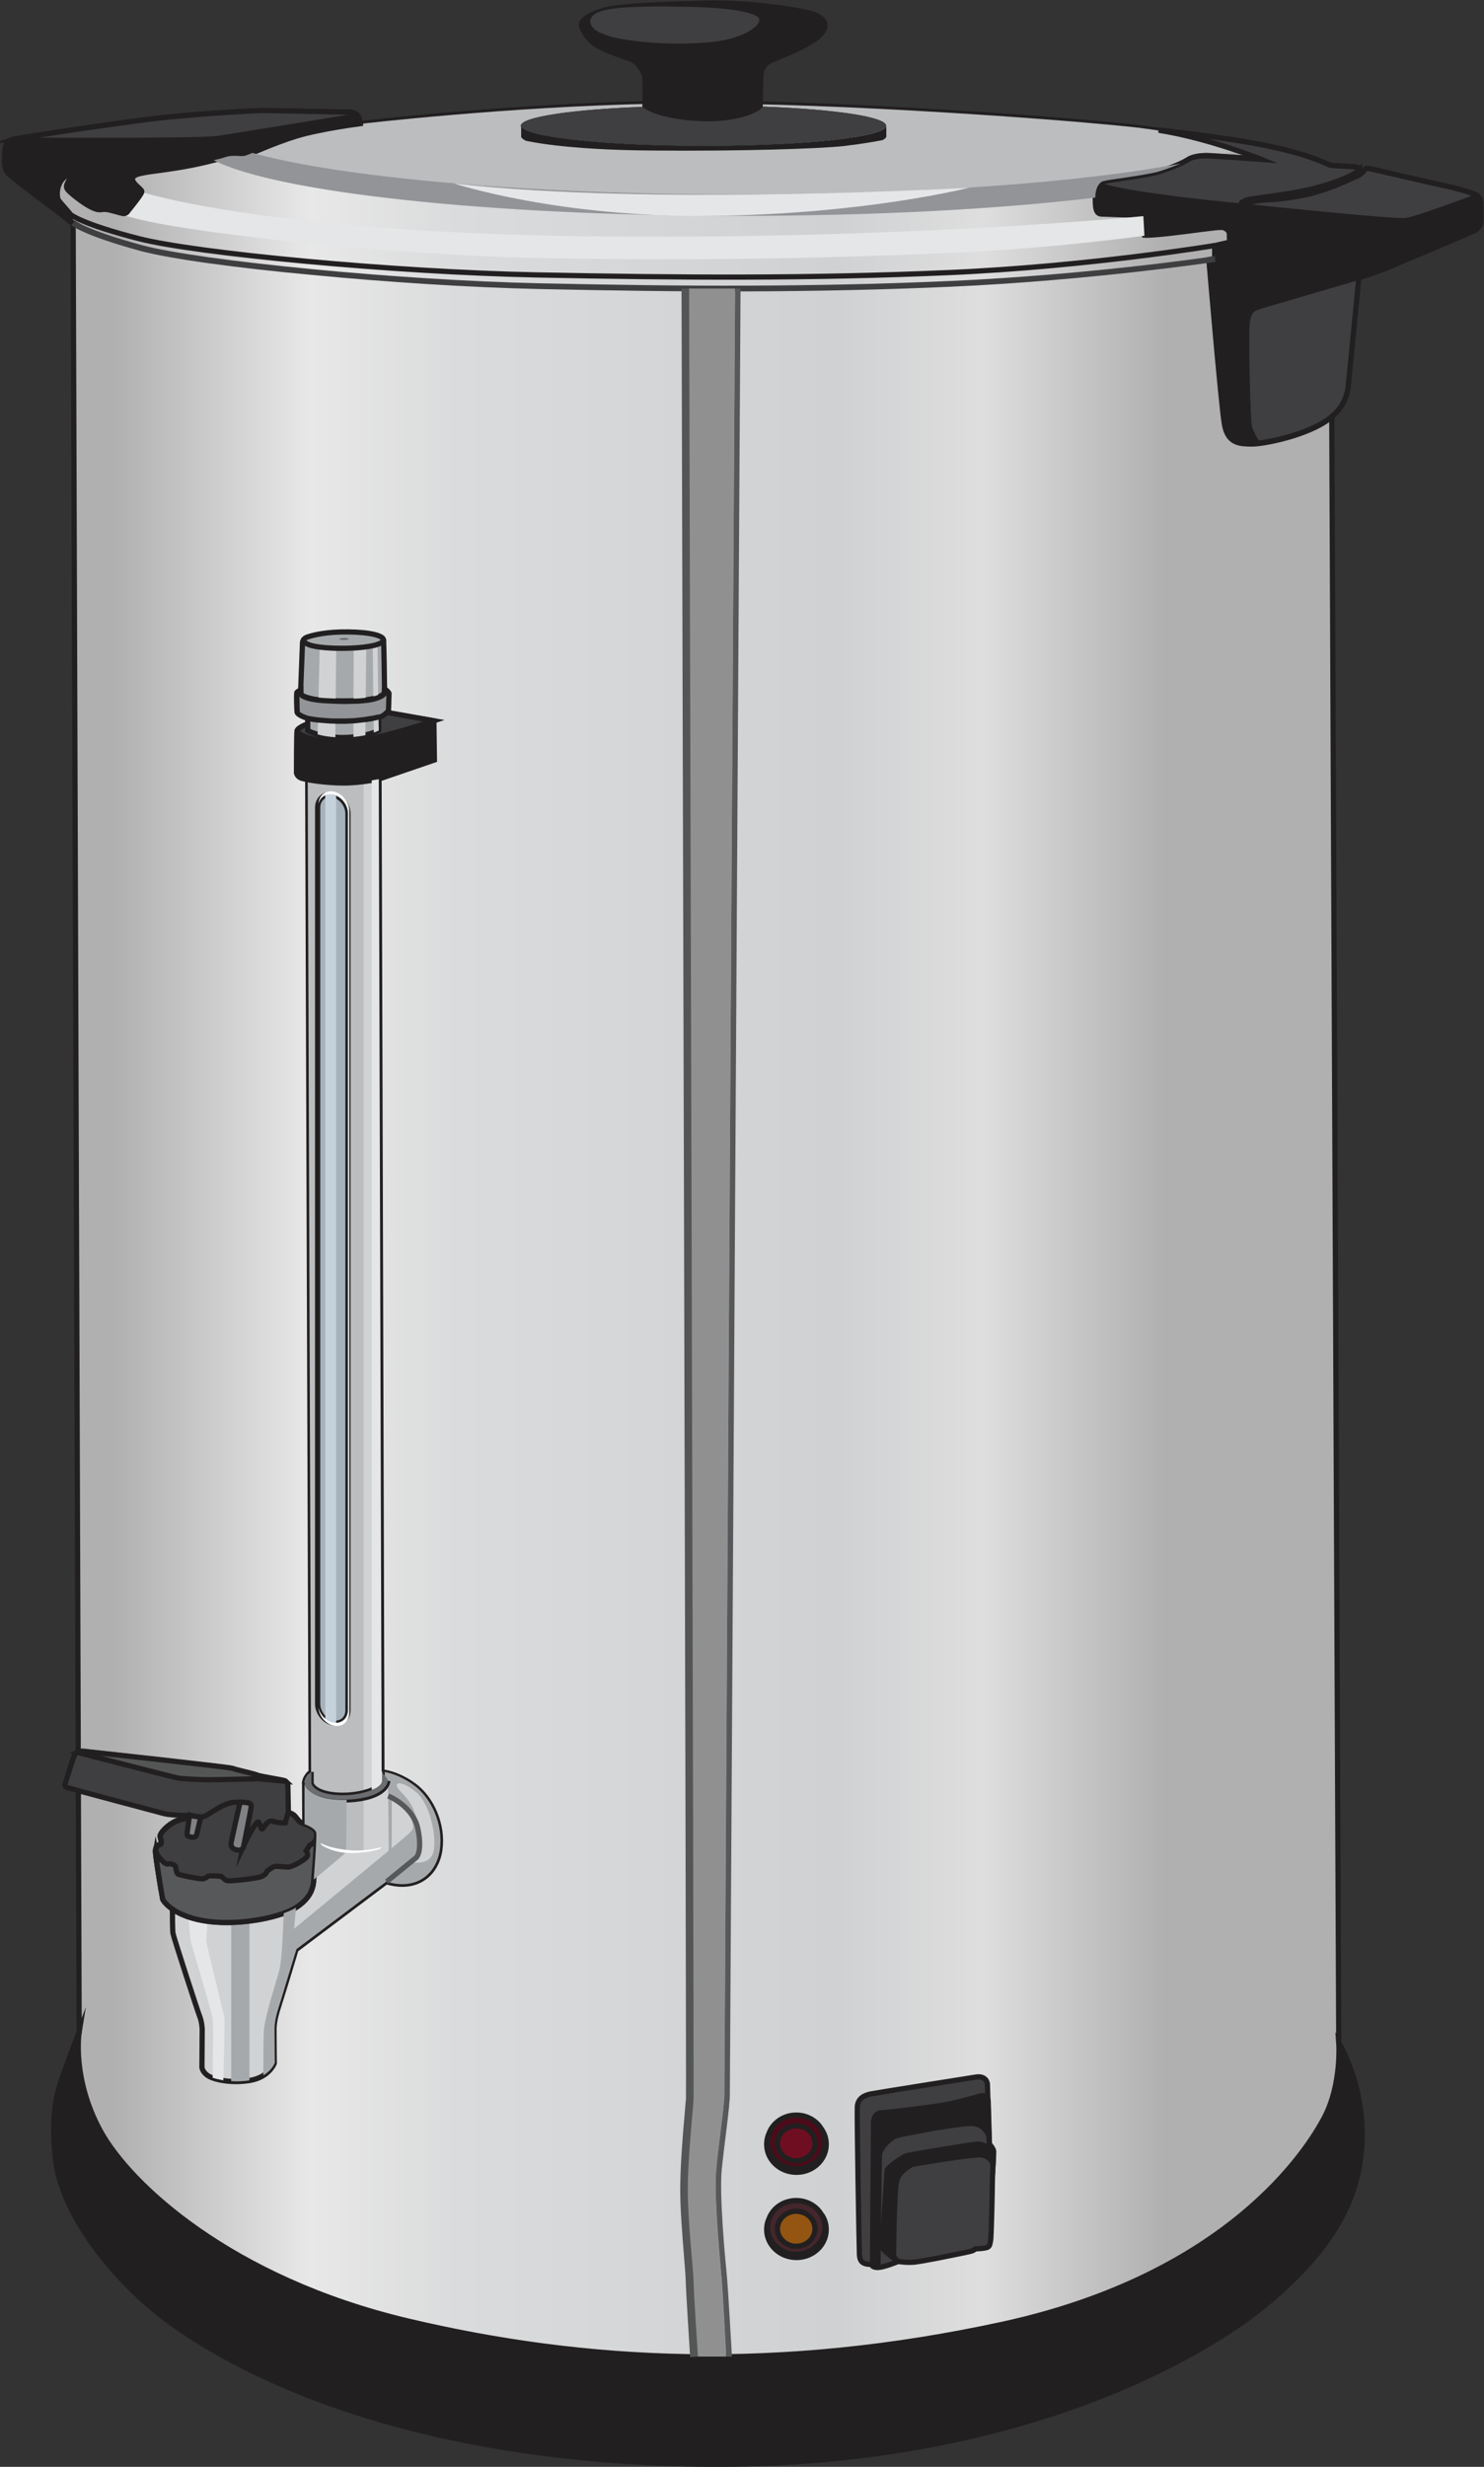 <?xml version="1.0" encoding="utf-8"?>
<!-- Generator: Adobe Illustrator 27.8.0, SVG Export Plug-In . SVG Version: 6.00 Build 0)  -->
<svg version="1.1" id="Layer_1" xmlns="http://www.w3.org/2000/svg" xmlns:xlink="http://www.w3.org/1999/xlink" x="0px" y="0px"
	 viewBox="0 0 568.1 943.9" style="enable-background:new 0 0 568.1 943.9;" xml:space="preserve">
<rect x="0" y="0" width="568.1" height="943.9" fill="#333333" stroke="none"/>
<style type="text/css">
	.st0{fill-rule:evenodd;clip-rule:evenodd;fill:url(#SVGID_1_);stroke:#221F20;stroke-width:2;stroke-miterlimit:10;}
	.st1{fill-rule:evenodd;clip-rule:evenodd;fill:#BBBDBF;}
	.st2{fill-rule:evenodd;clip-rule:evenodd;fill:#221F20;stroke:#221F20;stroke-width:2;stroke-miterlimit:10;}
	.st3{fill-rule:evenodd;clip-rule:evenodd;fill:#3F3F41;stroke:#221F20;stroke-width:2;stroke-miterlimit:10;}
	.st4{fill-rule:evenodd;clip-rule:evenodd;fill:#221F20;}
	.st5{fill-rule:evenodd;clip-rule:evenodd;fill:#3F3F41;}
	.st6{fill-rule:evenodd;clip-rule:evenodd;fill:#D0D2D4;stroke:#221F20;stroke-width:2;stroke-miterlimit:10;}
	.st7{fill-rule:evenodd;clip-rule:evenodd;fill:#A6A9AB;}
	.st8{fill-rule:evenodd;clip-rule:evenodd;fill:#E5E6E7;}
	.st9{fill:none;stroke:#221F20;stroke-width:2;stroke-miterlimit:10;}
	.st10{fill-rule:evenodd;clip-rule:evenodd;fill:#57585A;stroke:#221F20;stroke-width:2;stroke-miterlimit:10;}
	.st11{fill-rule:evenodd;clip-rule:evenodd;fill:#535655;stroke:#221F20;stroke-width:2;stroke-miterlimit:10;}
	.st12{fill:#3F3F41;}
	.st13{fill-rule:evenodd;clip-rule:evenodd;fill:#A5B1BB;stroke:#221F20;stroke-width:2;stroke-miterlimit:10;}
	.st14{fill-rule:evenodd;clip-rule:evenodd;fill:#C5D1DB;}
	.st15{fill-rule:evenodd;clip-rule:evenodd;fill:#A6A9AB;stroke:#221F20;stroke-width:2;stroke-miterlimit:10;}
	.st16{fill-rule:evenodd;clip-rule:evenodd;fill:#6C6D70;}
	.st17{fill-rule:evenodd;clip-rule:evenodd;fill:#D0D2D4;}
	.st18{fill-rule:evenodd;clip-rule:evenodd;fill:#929497;stroke:#221F20;stroke-width:2;stroke-miterlimit:10;}
	.st19{fill-rule:evenodd;clip-rule:evenodd;fill:#808184;stroke:#221F20;stroke-width:2;stroke-miterlimit:10;}
	.st20{fill-rule:evenodd;clip-rule:evenodd;fill:#4D0B19;stroke:#221F20;stroke-width:2;stroke-miterlimit:10;}
	.st21{fill-rule:evenodd;clip-rule:evenodd;fill:#700E21;stroke:#221F20;stroke-width:2;stroke-miterlimit:10;}
	.st22{fill-rule:evenodd;clip-rule:evenodd;fill:#44262C;stroke:#221F20;stroke-width:2;stroke-miterlimit:10;}
	.st23{fill-rule:evenodd;clip-rule:evenodd;fill:#935511;stroke:#221F20;stroke-width:2;stroke-miterlimit:10;}
	.st24{fill-rule:evenodd;clip-rule:evenodd;fill:#FEFEFE;stroke:#221F20;stroke-width:2;stroke-miterlimit:10;}
	.st25{fill:#535655;}
	.st26{fill-rule:evenodd;clip-rule:evenodd;fill:#909090;}
	.st27{fill-rule:evenodd;clip-rule:evenodd;fill:#57585A;}
	.st28{fill-rule:evenodd;clip-rule:evenodd;fill:#929497;}
	.st29{fill-rule:evenodd;clip-rule:evenodd;fill:#FEFEFE;}
	.st30{fill:none;stroke:#57585A;stroke-width:2;stroke-miterlimit:10;}
</style>
<linearGradient id="SVGID_1_" gradientUnits="userSpaceOnUse" x1="16.802" y1="462.451" x2="515.75" y2="462.451" gradientTransform="matrix(1 0 0 -1 0 943.069)">
	<stop  offset="5.380000e-02" style="stop-color:#B0B0B0"/>
	<stop  offset="0.204" style="stop-color:#E8E8E8"/>
	<stop  offset="0.317" style="stop-color:#DADBDC"/>
	<stop  offset="0.608" style="stop-color:#D0D1D3"/>
	<stop  offset="0.72" style="stop-color:#DEDEDE"/>
	<stop  offset="0.86" style="stop-color:#B0B0B0"/>
</linearGradient>
<path class="st0" d="M30.3,777.5L28,85.3c0,0-8.2-5.1-11.1-13.8c-2.9-8.7,28.1-18.3,28.1-18.3s86-6.5,92.9-5.9
	c0,0,56.1-6.6,112.3-7.7c56.2-1.2,148,5.3,181.2,8.7c33.2,3.4,52.9,13.2,52.9,13.2l12,8.7l-11.9,13.1l25.1-0.1l3,698.4
	c0,0,16.5,46-25.8,79.2c-42.3,33.1-186.9,61-240.8,61c-53.8,0-118.2-10.6-140.8-24.5s-54.3-33.6-59.6-42.8
	C40.3,845.4,20.9,822.8,30.3,777.5L30.3,777.5z"/>
<path class="st1" d="M78.1,50.9c25.1-1.8,55.9-3.9,59.9-3.5c0,0,56.1-6.6,112.3-7.7c56.2-1.2,148,5.3,181.2,8.7
	c18.9,1.9,33.4,5.9,42.4,9c-32.4,10.1-105.6,17.1-190.7,17.1C181.1,74.4,96.1,64.3,78.1,50.9L78.1,50.9z"/>
<path class="st2" d="M30.3,777.5c0,0-2.9,17.8,8.2,38c11.1,20.2,49.7,56.5,117.7,72.6c68,16.1,141.8,19.9,227.8,1.2
	c86-18.8,116.3-66.3,123-79.1c6.7-12.7,5.5-28.6,5.5-28.6s9.9,16.1,8.9,38.2c-1,22.1-11.5,40.6-35.6,61c-24,20.4-99,64.9-223,62
	S76.5,898.6,58.2,883.2c-18.3-15.4-34.8-37.7-37-57.2c-2.2-19.5,1.8-28.2,2.4-30.4C24.2,793.5,30.3,777.5,30.3,777.5L30.3,777.5z"/>
<path class="st2" d="M443.6,49.8c0,0,25.8,2.7,42.4,6.2c16.6,3.5,22.2,7,23.2,7.2c1,0.2,9.1,0.6,9.9,0.7c0.8,0.1,1.3,0.4,1.3,0.8
	c0,0.4,0,2.2,0,2.2s1.2-0.8,1.7-1.5c0.5-0.6,0.9-1,1.5-1c0.6,0,27.5,6.4,30.5,6.9c3,0.6,9.9,2.7,10.4,3c0.6,0.2,2.2,1.1,2.3,3.1
	c0.1,2,0.1,6.8,0.1,7.6s-1,2.5-2.3,3.2c-1.3,0.7-29.8,12.7-33.9,14.4c-4.1,1.7-10.6,3.7-10.6,3.7s-3.9,40.3-4.1,41.9
	c-0.3,1.6-0.7,8.5-9.7,13.8c-9,5.3-23.2,8-27.3,7.9s-9,0.1-10.3-7.7c-1.3-7.8-5.9-62.6-5.9-62.6l2.2-0.4V94l5.7-1.3l-0.1-3.7
	c0,0-0.8-2-3.2-2c-2.4,0-10.1,1.2-18.8,2.2c-8.7,1-10.4,0.8-10.4,0.8l-0.4-7.5c0,0-14-0.5-16.2-0.6c-2.2-0.1-2.3-2.7-2.3-6
	c0-3.2,1.1-5.9,3.1-6.5c2-0.6,16.1-2.2,21.3-3.7c5.2-1.6,9.5-3.5,11.3-4.7c1.8-1.2,5-1.5,6.9-1.5c1.8,0,21.3,1.4,21.3,1.4
	S462.6,52.8,443.6,49.8L443.6,49.8z"/>
<path class="st3" d="M520.2,106.1c0,0-3.9,40.3-4.1,41.9c-0.3,1.6-0.7,8.5-9.7,13.8c-7.8,4.6-19.4,7.2-25.1,7.8
	c-1.4-2.3-2.8-5.1-3.1-6.6c-0.5-2.9-1.3-33.6-0.8-39.2c0.5-5.5,3.2-6,4.6-6.5C483.3,116.9,520.2,106.1,520.2,106.1L520.2,106.1z"/>
<path class="st2" d="M520.5,64.9v1.9c0,0-10.4,5.5-20.5,7.7c-10.2,2.2-17,1.9-19.3,2.4c-2.3,0.5-4.3,1.4-4.2,3.8
	c0,2.5,0.2,20.9,0.2,20.9l-13.6,0.2l-0.2-2.5l2.2-0.4V94l5.7-1.3l0-0.7c0,0.4,0.3,7.1,0.6,7.7c0.3,0.7,2.3,1.4,3.4,0.8
	c1-0.6,1-1.3,1-1.3s-0.8-20.7-0.6-21.2c0.2-0.5,1.6-1.3,4-1.7c2.4-0.4,16.4-1.9,25.4-4.4C512.5,69.5,518,67.2,520.5,64.9L520.5,64.9
	z"/>
<path class="st3" d="M443.6,49.8c0,0,25.8,2.7,42.4,6.2c16.6,3.5,22.2,7,23.2,7.2c1,0.2,9.1,0.6,9.9,0.7c0.8,0.1,1.3,0.4,1.3,0.8
	c0,0.4,0,2.2,0,2.2s1.2-0.8,1.7-1.5c0.5-0.6,0.9-1,1.5-1c0.6,0,27.5,6.4,30.5,6.9c3,0.6,9.9,2.7,10.4,3c0.3,0.1,0.8,0.3,1.2,0.8
	c-6.4,2.4-23.7,8.8-27.5,9.3c-4.7,0.6-61.3-5.4-61.3-5.4s-46.8-4.2-56.4-8.4c0.5-0.5,1-1,1.6-1.1c2-0.6,16.1-2.2,21.3-3.7
	c5.2-1.6,9.5-3.5,11.3-4.7c1.8-1.2,5-1.5,6.9-1.5c1.8,0,21.3,1.4,21.3,1.4S462.6,52.8,443.6,49.8L443.6,49.8z"/>
<path class="st2" d="M520.5,64.9v1.9c0,0-10.4,5.5-20.5,7.7c-10.2,2.2-17,1.9-19.3,2.4c-1.6,0.3-3,0.8-3.7,1.9c-0.3,0-1-0.1-1.9-0.2
	c0-0.4,0-0.7,0-0.8c0.2-0.5,1.6-1.3,4-1.7c2.4-0.4,16.4-1.9,25.4-4.4C512.5,69.5,518,67.2,520.5,64.9L520.5,64.9z"/>
<path class="st4" d="M292,40.8c27.5,1,47.2,3.9,47.2,7.3c0,4.2-31.3,7.7-69.9,7.7s-69.9-3.5-69.9-7.7c0-3.3,19.4-6.2,46.5-7.2
	c0.1-3,0.2-10.7-0.1-11.8c-0.4-1.4-2.7-5-4.7-5.6c-2-0.7-9.6-3-13.4-5.5c-3.9-2.6-5.7-6.1-6.1-8.2c-0.4-2,2.5-5,9.2-6.8
	c6.7-1.9,24-2.4,40-2.8s36.9,2.7,41.5,4.5c4.6,1.8,6.7,5.9,1.3,10.3c-5.3,4.4-17.5,8.5-18.9,9.5c-1.5,1-2.4,2.9-2.4,4
	C292.2,29.1,292.1,36.5,292,40.8L292,40.8z"/>
<path class="st5" d="M292,40.8c27.5,1,47.2,3.9,47.2,7.3c0,4.2-31.3,7.7-69.9,7.7s-69.9-3.5-69.9-7.7c0-3.3,19.4-6.2,46.5-7.2
	c0,0,4,4,19.3,5.3C280.6,47.5,290.8,43.2,292,40.8L292,40.8z"/>
<path class="st4" d="M339.3,48.1v4v0.4h-0.1c-0.2,0.4-0.6,0.7-1.3,1.1c-2.5,0.5-8.1,1.5-15,2.3c-9.5,1-38.3,2-73,1.7
	c-34.2-0.2-48.1-3.7-48.5-3.7c-1-0.5-1.6-0.9-1.8-1.4h-0.1v-0.4v-4c0,4.2,31.3,7.7,69.9,7.7S339.3,52.4,339.3,48.1L339.3,48.1z"/>
<path class="st6" d="M147.9,720l-34.6,26c0,0-4.1,13.7-5.7,18.7c-1.6,5.1-2.7,8.2-2.7,11.9c0,3.7,0.1,12.9,0.1,12.9
	s-1.9,5.2-9.1,6.5c-7.3,1.3-14-0.3-16.2-1.7s-2.4-3.2-2.4-3.2l0.1-14.7c0,0-0.1-2.7-0.9-4.7c-0.8-2-10.1-30.6-10.3-32
	c-0.2-1.4-0.2-8.8-0.2-8.8l50.7-30c0,0-0.1-17.2-0.1-18.7c0-1.4,1.2-3,1.6-3.4c0.4-0.4,0.9-0.7,0.9-0.7l-1.3-380h0
	c17.2,2.9,27.3-0.3,27.3-0.3l1.1,380.2c0,0,5.8,0.4,12.4,5.3c6.6,4.9,11.1,14.9,9.8,24.4C167.1,717.1,159.4,723.5,147.9,720
	L147.9,720z"/>
<path class="st7" d="M146.2,677.5L146.2,677.5L146.2,677.5L146.2,677.5z M146.3,677.9c0.6,0,6.1,0.7,12.3,5.3
	c6.6,4.9,11.1,14.9,9.8,24.4c-1.3,9.4-8.8,15.7-20.1,12.5l8.8-7.6c0,0,8,1.9,9-4.7c1-6.6-2-18-6.6-21.9c-4.6-3.9-8-4.3-7.6-2.5
	c0.5,1.7,3.2,3.2,5.5,7.2c2.3,3.9,2,7.2,2,7.2s-0.8-1.7-2.8-4.7c-2-2.9-6.6-5.2-6.6-5.2s0,17.1-0.1,19.3c-0.2,2.2-2.5,4.3-1.8,3.4
	c0.7-0.9,0.7-3.5,0.7-4.2c0-0.7-0.2-24.3-0.3-25c0-0.7-2.1-2.9-2.1-2.9L146.3,677.9z"/>
<path class="st1" d="M113.6,702.6l3.1-1.8c0,0-0.1-17.2-0.1-18.7c0-1.4,1.2-3,1.6-3.4c0.4-0.4,0.9-0.7,0.9-0.7l-1.3-380h0
	c9.4,1.6,16.7,1.4,21.4,0.8v410.1h-25.6L113.6,702.6L113.6,702.6z"/>
<path class="st8" d="M85.5,796c-1.6-0.3-3-0.6-4.1-1l0.2-17.4c0,0,0-2.7-0.2-5.2c-0.2-2.4-7.9-27.6-8.3-29.2s-0.9-9.7-0.9-9.7
	c0.1-3.2,7.6-3.2,7.6-3.2S79,741.9,79,742.8c0,1,6.5,27,6.9,29.2C86.1,773.7,85.7,789.4,85.5,796L85.5,796z"/>
<path class="st7" d="M95.5,796c-2.5,0.4-4.8,0.5-7,0.3v-66.9h7V796z"/>
<path class="st3" d="M62.3,726.8c0,0,3,5.9,15.5,8.1c12.5,2.2,28.7-1,35-4.7c6.2-3.7,6.8-7.9,7.1-9.1c0.2-1.2,1.5-18,1.3-19.8
	c-0.2-1.9-4.2-3.3-5.5-3.7c-1.3-0.4-1.9-1.8-2.9-2.8c-1-1-2.4-1.2-2.4-1.2l-0.2-10.4c0,0-0.2-1.4-1.1-1.7c-0.9-0.4-9.9-1.7-11-2.3
	c-1.2-0.5-7.8-1.9-9.3-2.5c-1.5-0.5-56.7-6.5-56.7-6.5s-2.8-0.4-3.6,1.4c-0.8,1.8-3.5,10.8-3.5,10.8s-0.7,1,0.8,1.6
	c1.5,0.5,34.9,9.4,37.2,10c2.4,0.6,9.6,0.7,9.6,0.7l-0.2,1.1c0,0-1.7-0.2-4.9,1.1c-3.2,1.3-6.4,4.7-6.2,5.9c0.2,1.2,0.8,2.5,0.2,2.9
	c-0.7,0.4-1.8,0.5-2,2.4C59.3,709.7,62.3,726.8,62.3,726.8L62.3,726.8z"/>
<path class="st9" d="M119.9,720.8c0.3-2.4,1.5-17.8,1.2-19.6c-0.2-1.9-4.2-3.3-5.5-3.7c-1.3-0.4-1.9-1.8-2.9-2.8
	c-1-1-2.4-1.2-2.4-1.2l-1.1,4c0,0-3.4,0-4.7-0.6c-1.3-0.6-2.7,0.8-3.6,2.4c-1,1.5-1-0.4-1.8-2c-0.8-1.7-6.1,9.5-6.1,9.5
	s3-14.8,3-15.9c0-1.1-1.5-1.4-6-1.3S80,694.4,78.2,695c-1.8,0.6-5.6-0.5-5.6-0.5l-0.2,1.1c0,0-1.7-0.2-4.9,1.1
	c-3.2,1.3-6.4,4.7-6.2,5.9c0.2,1.2,0.8,2.5,0.2,2.9c-0.7,0.4-1.8,0.5-2,2.4c-0.1,1.2,1.3,9.9,2.1,15.1c0.8,0.6,1.5,1.1,2.3,1.7
	c6.4,5,14.3,1.6,23.9,1.2c9.6-0.4,15-1.3,26-3.2C116.1,722.3,118.2,721.6,119.9,720.8L119.9,720.8z"/>
<path class="st10" d="M62.3,726.8c0,0,3,5.9,15.5,8.1c12.5,2.2,28.7-1,35-4.7c6.2-3.7,6.8-7.9,7.1-9.1c0.2-1,1.1-12.9,1.3-17.8
	c-1,2.3-2.6,2.7-2.6,2.7l-1.4,2.2c0,0,0.9,1,0.4,2.1c-0.5,1.1-5.6,4.1-7.3,4.1c-1.6,0-4.4-0.5-5.3-0.2c-1,0.4-2.7,1.7-2.7,1.7
	s-0.4,1.6-2.7,2.3c-2.4,0.7-11.7,1.7-12.7,1.4c-1-0.3-1.8-1.6-2.6-1.7c-0.8-0.1-3.7-0.2-4.3-0.1c-0.7,0-1,1.1-2.7,1.1
	c-1.7,0-8.9-1.5-9.3-1.9c-0.4-0.4-0.7-2.2-0.8-2.8c-0.1-0.6-1.8-1.1-2.3-1.1c-0.5,0-0.9,0.8-2.9-1.2c-2-1.9-2.4-3.9-2.4-3.9
	C59.3,709.7,62.3,726.8,62.3,726.8L62.3,726.8z"/>
<path class="st11" d="M109.5,681.6c-0.1-0.1-0.2-0.1-0.3-0.2c-0.9-0.4-9.9-1.7-11-2.3c-1.2-0.5-7.8-1.9-9.3-2.5
	c-1.5-0.5-56.7-6.5-56.7-6.5s-1.5-0.2-2.7,0.4c8.1,2.1,37.7,9.7,38.9,9.9c1.5,0.2,7.6,0.6,11.4,0.6c3.8,0,18.9-0.4,18.9-0.4
	L109.5,681.6z"/>
<path class="st9" d="M119.1,678c0,0,0,3.9,0,4.3c0,0.4,1.1,3.7,9.2,4.5c8.1,0.7,14.4-1.7,16.1-2.9c1.8-1.1,1.9-2.3,1.9-2.3v-3.7"/>
<path class="st9" d="M116.6,682.1c0,0-0.4,3.2,6.4,5.5c6.8,2.3,24.3,1.5,25.5-6.2"/>
<path class="st2" d="M166.1,275.8l-19.3-3.4l-29,4.6c0,0-4,1.4-4.1,2.8c-0.2,1.4-0.2,15.9-0.2,15.9s0.1,1.2,1.5,1.9
	c1.4,0.7,9.4,2,16.5,2c7.1,0,13.8-1.6,13.8-1.6l21-7.2L166.1,275.8z"/>
<path class="st3" d="M166.1,275.8l-19.3-3.4l-29,4.6c0,0-4,1.4-4.1,2.8c2.7,3.8,15.9,4.6,24.9,3.4
	C147.5,282,166.1,275.8,166.1,275.8L166.1,275.8z"/>
<path class="st12" d="M28.8,84.4c0,0,3.8,3.5,25.5,9.4c11.1,3,36.1,6.4,65.3,9.2c28,2.7,59.9,4.8,87,5.4c27.7,0.6,53.8,1,79.6,0.9
	c25.8-0.1,51.3-0.6,78-1.8c53.3-2.4,100.6-9.4,100.8-9.5l0.3,2.2c-0.1,0-47.6,7.1-101,9.5c-26.7,1.2-52.2,1.7-78.1,1.8
	c-25.8,0.1-51.9-0.3-79.6-0.9c-27.2-0.6-59.1-2.7-87.1-5.4C90,102.5,64.9,99,53.7,96c-22.1-6-26.3-9.8-26.4-9.8L28.8,84.4z"/>
<path class="st9" d="M27.2,82.2c0,0,4,3.5,25.9,9.1c21.9,5.6,97.1,12.8,152.6,13.9c55.5,1.1,104.3,1.4,157.6-0.9
	c53.3-2.3,102-10.4,102-10.4"/>
<path class="st5" d="M290.2,6.6c0,0-2.6-3.5-26.8-4c-24.1-0.5-31.9,0.6-35.4,2.6c-3.4,2-3.8,7.1,8.9,9.5c12.7,2.5,30.7,2.5,40,0.7
	C286.3,13.7,292.5,8.8,290.2,6.6L290.2,6.6z"/>
<path class="st8" d="M222.7,90.4C101,88.7,54.3,73.5,54.3,73.5c0-1-4.3-3.2-3.5-5.3c0.8-2,6.4-2.2,15.9-3.6
	c9.5-1.4,17.5-3.7,19.9-4.4c2.4-0.7,5.7,0,7.1-0.4c1.5-0.4,11.1-4.9,20-7.6c8.9-2.6,24.3-4.7,24.3-4.7s0-1.5-1-3.1
	c0,0-13.6,2.2-27.2,4.4c-11.7,1.9-23.3,3.8-26.4,4.3c-3.2,0.5-21.4,0.7-39.6,0.7c-19.8,0-39.5-0.1-39.6-0.1
	c-2.1,1.1-2.3,3.5-2.3,3.5s-0.2,3.1-0.2,5c0,1.9,0.7,3.2,1.5,4.3C4,67.8,26.8,84.8,26.8,84.8s0,0,0-0.1c0.1-0.4,0.6-1.7,0.3-2.2
	c-0.4-0.6-4-4.6-4.6-5.5c-0.6-0.9-0.8-4.2,0.7-7s6.1-4.3,6.1-4.3s-1.6,1.6-2.7,3.5c-1.1,1.9-1.3,2.6-0.7,3.6c0.6,1,5.8,5.2,9,6.8
	c3.2,1.5,3.5,0.8,5.4,0.9c0.3,0,0.6,0,0.9,0.1c3.2,1,7,2.1,11.6,3.2c21.9,5.6,97.1,13.7,152.6,14.9c55.5,1.1,104.3,0.4,157.6-1.9
	c28.7-1.2,56-4.1,75.1-6.6l-0.4-7.5C437.7,82.7,344.2,92,222.7,90.4L222.7,90.4z"/>
<path class="st2" d="M138,47.3c0,0-15.4,2-24.3,4.7c-8.9,2.7-18.5,7.2-20,7.6c-1.4,0.4-4.7-0.4-7.1,0.4c-2.4,0.7-10.4,3-19.9,4.4
	c-9.5,1.5-15,1.6-15.9,3.6c-0.8,2,3.5,4.3,3.5,5.3s-5.3,7.4-5.3,7.4s-0.6,1.2-1.9,1c-1.3-0.2-4.9-1.5-6.9-1.6
	c-1.9,0-2.2,0.7-5.4-0.9c-3.2-1.6-8.4-5.8-9-6.8c-0.6-1-0.4-1.7,0.7-3.6c1.1-1.9,2.7-3.5,2.7-3.5s-4.5,1.5-6.1,4.3s-1.3,6.1-0.7,7
	c0.6,0.9,4.3,4.9,4.6,5.5c0.4,0.6-0.4,2.3-0.4,2.3S4,67.6,3.2,66.4c-0.8-1.1-1.5-2.4-1.5-4.3c0-1.9,0.2-5,0.2-5s0.3-3.1,3.2-3.8
	c2.9-0.7,40.7-6.4,53.8-7.9c13.1-1.6,38.2-3.1,41.3-3.1c3.1,0,33,0.6,33,0.6s2.7-0.2,3.7,1.4C138,45.9,138,47.3,138,47.3L138,47.3z"
	/>
<path class="st3" d="M4.2,53.6c0.3-0.1,0.6-0.2,1-0.3c2.9-0.7,40.7-6.4,53.8-7.9c13.1-1.6,38.2-3.1,41.3-3.1c3.1,0,33,0.6,33,0.6
	s2.7-0.2,3.7,1.4c0,0-46.9,7.7-53.7,8.7C76.6,54.1,4.3,53.6,4.2,53.6L4.2,53.6z"/>
<path class="st13" d="M127.4,304.1L127.4,304.1c3.2,0.6,5.8,3.9,5.8,7.2v343.1c0,3.3-2.6,5.5-5.8,4.8l0,0c-3.2-0.6-5.8-3.9-5.8-7.2
	V309C121.6,305.7,124.2,303.5,127.4,304.1L127.4,304.1z"/>
<path class="st14" d="M127.4,304.1L127.4,304.1c0.5,0.1,0.9,0.2,1.3,0.4v354.8c-0.4,0-0.9,0-1.3-0.1l0,0c-1-0.2-2-0.7-2.9-1.4V304.3
	C125.4,304,126.4,303.9,127.4,304.1L127.4,304.1z"/>
<path class="st15" d="M117.8,279.5l0-4.7c0,0-1.9-0.6-2.9-1.2c-1-0.6-1.1-0.9-1.2-1.3c-0.1-0.4-0.2-6.7-0.1-7.2
	c0.1-0.5,1.5-1.1,1.5-1.1l0.7-17.9c0,0-0.2-1.7,2-2.4c2.2-0.7,6.9-2,15.6-1.9c8.7,0.1,13.3,1.5,13.4,3c0.2,1.5,0.4,18.7,0.4,18.7
	s1.6,1.4,1.6,1.7s-0.1,6.1-0.2,6.5c-0.1,0.4-1.6,1.8-2.4,2.2c-0.8,0.4-1.2,0.4-1.2,0.4l0,5.2c0,0-5,2.7-14.1,2.7
	C122,282.1,117.8,279.5,117.8,279.5L117.8,279.5z"/>
<path class="st9" d="M147.2,263.4c0,0-0.1,1.5-0.1,1.7c0,0.2-1.2,2-7.2,2.7c-6,0.7-16.6,0.4-20.3-0.4c-3.7-0.8-4.3-1.6-4.4-1.9
	c-0.1-0.3-0.1-1.6-0.1-1.6"/>
<path class="st9" d="M117.7,274.8c0,0,5.7,1.3,14.3,1.1c8.6-0.2,13.1-1.6,13.1-1.6"/>
<path class="st16" d="M131.7,244.9c1,0,1.8-0.2,1.8-0.4c0-0.2-0.8-0.4-1.8-0.4c-1,0-1.8,0.2-1.8,0.4
	C129.8,244.7,130.7,244.9,131.7,244.9L131.7,244.9z"/>
<path class="st17" d="M122.4,247.6l-0.5,20.2c1.8,0.2,4.1,0.3,6.6,0.4l0.2-20.2C126.4,248,124.2,247.8,122.4,247.6L122.4,247.6z"/>
<path class="st17" d="M135.4,247.9l-0.1,20.3c1.7-0.1,3.2-0.2,4.6-0.3c0,0,0,0,0.1,0l0.2-20.4C138.7,247.7,137,247.8,135.4,247.9
	L135.4,247.9z"/>
<path class="st17" d="M142.7,247l0.2,20.3c0.8-0.2,1.4-0.4,1.9-0.6l-0.3-20.2C144,246.7,143.4,246.9,142.7,247L142.7,247z"/>
<path class="st17" d="M128.4,275.9c-1.1,0-2.1-0.1-3-0.1c-1.4-0.1-2.6-0.2-3.7-0.3l0,0.9l-0.1,4.6c1.7,0.5,3.9,0.9,6.8,1.1
	L128.4,275.9z"/>
<path class="st17" d="M135.3,275.8l0,6.2c1.7-0.2,3.3-0.4,4.6-0.7l0-5.9C138.6,275.5,137,275.6,135.3,275.8L135.3,275.8z"/>
<path class="st17" d="M143,274.8l0.1,5.5c1-0.3,1.7-0.7,1.9-0.8l-0.1-5.2C144.6,274.4,144,274.6,143,274.8L143,274.8z"/>
<path class="st18" d="M139.9,275.3c1.3-0.2,2.3-0.4,3.1-0.5c1-0.2,1.6-0.4,1.9-0.4c0.1,0,0.2,0,0.2,0s0.4,0,1.2-0.4
	c0.4-0.2,1.1-0.7,1.6-1.2c0.4-0.4,0.8-0.8,0.8-1c0.1-0.4,0.2-6.2,0.2-6.5c0-0.4-1.6-1.7-1.6-1.7s-0.1,1.5-0.1,1.7
	c0,0.1-0.5,0.9-2.3,1.6c-0.5,0.2-1.1,0.4-1.9,0.6c-0.8,0.2-1.8,0.4-3,0.5c0,0,0,0-0.1,0c-1.4,0.2-2.9,0.3-4.6,0.3
	c-2.2,0.1-4.6,0.1-6.8,0c-2.5-0.1-4.8-0.2-6.6-0.4c-0.9-0.1-1.6-0.2-2.2-0.3c-3.7-0.8-4.3-1.6-4.4-1.9c-0.1-0.3-0.1-1.6-0.1-1.6
	s-1.4,0.6-1.5,1.1c-0.1,0.5,0,6.8,0.1,7.2c0,0.4,0.2,0.8,1.2,1.3c0.9,0.6,2.9,1.2,2.9,1.2s1.4,0.3,3.9,0.6c1,0.1,2.3,0.2,3.7,0.3
	c1,0.1,2,0.1,3,0.1c1.1,0,2.3,0,3.6,0c1.2,0,2.2-0.1,3.3-0.1C137,275.6,138.6,275.5,139.9,275.3L139.9,275.3z"/>
<path class="st9" d="M116.4,244.5c0,0-1,1.1,1.9,2.2c5.4,2.2,28.4,1.9,28.6-2"/>
<path class="st19" d="M91.9,689.6c0,0-3.5,15.3-3.5,16c0,0.7,0.5,2,2.4,2.3c1.9,0.3,2.4-1.1,2.4-1.1s3-14.8,3-15.9
	C96.1,690,95.1,689.6,91.9,689.6L91.9,689.6z"/>
<path class="st19" d="M72.4,695.7c0,0-0.8,5.6-0.8,6c0,0.4-0.1,0.9,1.5,1.2c1.6,0.4,2.1-0.5,2.2-1c0.1-0.5,1.6-6.7,1.6-6.7
	c-1.9,0-4.2-0.6-4.2-0.6L72.4,695.7z"/>
<path class="st3" d="M373.3,794.8c0,0-38,6-39.9,6.4c-1.9,0.4-4.9,1.3-5.2,4.8c-0.2,3.5,0.7,55.7,0.8,56.7c0.1,1,0.2,2.5,1.6,3.2
	c1.4,0.7,3.2,0.5,3.2,0.5s-0.4,1,1.9,1.2c2.2,0.2,8.2-2.3,8.2-2.3s2.5,0.5,5.7,0.3c3.2-0.2,20-3.7,21.7-4.1c1.7-0.4,2-1,2-1
	s4-0.1,4.9-0.7c0.9-0.6,0.7-1.4,1-2.3c0.3-0.9,0.7-20.5,0.7-23.2c0-2.7,0.5-10,0.5-11.1c0-1-1.7-2.9-1.7-2.9s-0.7-21.9-0.7-22.6
	C378.1,797,377.4,794,373.3,794.8L373.3,794.8z"/>
<path class="st2" d="M334,866.5c0,0,0.4-52.6,0.4-54c0-1.4,0.4-4,3-4.1c2.7-0.1,19.3-2.1,24.6-3.1c5.3-1,11.5-2.8,12.9-3.2
	c1.4-0.4,3.3-0.6,3.4,2.1c0.1,2.7,0.4,13.4,0.4,13.4s-1.5-4.9-6.5-5.1c-4.9-0.2-27,4-29.1,4.7c-2.2,0.7-6.2,4.6-6.4,7.2
	c-0.2,2.6-0.6,43.2-0.6,43.2S333.7,867.6,334,866.5L334,866.5z"/>
<path class="st2" d="M380.2,827.9c0,0-1.3-3.2-4.8-3.4c-3.5-0.2-25.5,3.5-26,3.6c-0.4,0.1-5.6,2.6-6.3,7.1c-0.7,4.5-1.1,27.2-1,28
	c0.1,0.8,1.8,2.2,1.8,2.2s-5.7-4.1-6-5.2c-0.3-1.1,1.7-28.8,1.7-29.7c0-1,6-5.3,7.6-5.7c1.6-0.4,25.2-4.4,27.2-4.4s6,2.2,5.9,3.3
	C380.4,824.8,380.2,827.9,380.2,827.9L380.2,827.9z"/>
<path class="st20" d="M304.8,829.9c6,0,11-4.6,11-10.3c0-5.7-4.9-10.3-11-10.3c-6.1,0-11,4.7-11,10.3
	C293.8,825.2,298.7,829.9,304.8,829.9L304.8,829.9z"/>
<path class="st21" d="M304.8,826.8c4,0,7.2-3,7.2-6.7c0-3.7-3.2-6.7-7.2-6.7c-3.9,0-7.2,3-7.2,6.7
	C297.7,823.8,300.9,826.8,304.8,826.8L304.8,826.8z"/>
<path class="st22" d="M304.8,862.6c6,0,11-4.7,11-10.3c0-5.7-4.9-10.3-11-10.3c-6.1,0-11,4.6-11,10.3
	C293.8,857.9,298.7,862.6,304.8,862.6L304.8,862.6z"/>
<path class="st23" d="M304.8,859.5c4,0,7.2-3,7.2-6.7s-3.2-6.7-7.2-6.7c-3.9,0-7.2,3-7.2,6.7S300.9,859.5,304.8,859.5L304.8,859.5z"
	/>
<path class="st24" d="M304.8,862.6c-6.1,0-11-4.6-11-10.3c0-1,0.2-2,0.4-2.9c-0.5,1.2-0.7,2.4-0.7,3.7c0,5.9,5.1,10.7,11.4,10.7
	c6.3,0,11.4-4.8,11.4-10.7c0-2-0.6-4-1.7-5.6c0.8,1.4,1.2,3.1,1.2,4.8C315.8,857.9,310.8,862.6,304.8,862.6L304.8,862.6z"/>
<path class="st24" d="M304.8,829.9c-6.1,0-11-4.6-11-10.3c0-1,0.2-1.9,0.4-2.8c-0.5,1.2-0.7,2.4-0.7,3.7c0,5.9,5.1,10.7,11.4,10.7
	c6.3,0,11.4-4.8,11.4-10.7c0-2.1-0.6-4-1.7-5.6c0.8,1.4,1.2,3.1,1.2,4.8C315.8,825.3,310.8,829.9,304.8,829.9L304.8,829.9z"/>
<path class="st25" d="M265.4,110.4c0,2,1.9,688.6,1.7,692.9c-0.1,1.3-0.2,3.3-0.5,5.9c-0.7,7.5-1.7,19.6-1.7,28.6
	c0,7.6,0.8,17,1.4,24.5c0.4,4.4,0.7,8.1,0.7,10.4c0.1,5.6,1.7,28.8,1.7,28.9l-4.5,0.3c0-0.1-1.5-23.1-1.7-29.1c0-2-0.4-5.7-0.7-10.1
	c-0.6-7.5-1.4-17.1-1.4-24.8c0-9.2,1-21.4,1.7-29c0.2-2.7,0.4-4.8,0.5-5.8c0.2-4.3-1.7-690.7-1.7-692.7L265.4,110.4L265.4,110.4z"/>
<path class="st26" d="M263.8,110.4c0,0,1.9,688.5,1.7,692.8c-0.2,4.3-2.2,22.3-2.2,34.6c0,12.2,2,29.2,2.2,34.9
	c0.1,5.8,1.7,29,1.7,29l10.8,0c0,0-1.5-26.7-1.9-31.5c-0.5-4.8-2.9-30.3-1.9-40.1c1-9.9,3.1-24,3.1-28.6c0-4.6,4.1-691.1,4.1-691.1
	L263.8,110.4z"/>
<path class="st27" d="M266,110.4L266,110.4l15.4,0c0,0-4.1,686.5-4.1,691.1c0,4.6-2.2,18.8-3.1,28.6c-1,9.9,1.5,35.3,1.9,40.1
	c0.5,4.8,1.9,31.5,1.9,31.5l-8.6,0l0,0l10.8,0c0,0-1.5-26.7-2-31.5c-0.5-4.8-2.9-30.3-1.9-40.1c1-9.9,3.1-24,3.1-28.6
	c0-4.6,4.1-691.1,4.1-691.1L266,110.4z"/>
<path class="st28" d="M283.2,74.4c-81.7,0-152.4-6.5-186.6-15.9c-1.4,0.6-2.4,1-2.8,1.1c-1.4,0.4-4.7-0.4-7.1,0.4
	c-0.9,0.3-2.6,0.8-4.9,1.3c24,12.3,105.1,21.3,201.4,21.3c52,0,99.6-2.6,136.1-7c0-2.1,0.5-4,1.5-5.2c0.5-0.6,1-1,1.6-1.1
	c2-0.6,16.1-2.2,21.3-3.7c3.2-1,6-2.1,8.2-3C414,69.8,352.5,74.4,283.2,74.4L283.2,74.4z"/>
<path class="st8" d="M173.8,70.2c0,0,40.1,13.2,99,12.4c58.9-0.7,98.3-10.8,98.3-10.8S250,78.9,173.8,70.2L173.8,70.2z"/>
<path class="st7" d="M148.7,708.2c-13,10.8-36.1,29.8-36.1,29.8l0.7-8.1c-0.2,0.1-0.3,0.2-0.5,0.3c0,0-0.1,0-0.1,0.1
	c-1.1,0.6-2.5,1.2-4.1,1.8c-0.2,6.2-0.7,18.6-1.8,22.3c-1.4,5-5.5,17.5-5.8,22.8c-0.2,3.4-0.2,11.6-0.2,16.9c3.4-2,4.4-4.8,4.4-4.8
	s-0.1-9.2-0.1-12.9c0-3.7,1.1-6.8,2.7-11.9c1.1-3.7,3.6-11.9,4.9-16.1c0.5-1.6,0.8-2.6,0.8-2.6l34.6-26l11.3-9.2c0,0,2.5-2,0.7-10.9
	c-0.9-4.3-3.5-7.4-6.1-9.5c0,0,6.3,8,3.3,10.6C156.5,701.7,153.2,704.5,148.7,708.2L148.7,708.2z"/>
<path class="st7" d="M132.5,708.6c0-0.5,0.1-12.3,0.2-19.9c-3.8,0.1-7.4-0.3-9.7-1.1c-5.6-1.9-6.3-4.4-6.4-5.2l0,15.6
	c1.7,0.6,4.3,1.9,4.5,3.4c0,0.3,0,1,0,2c-0.1,3.9-0.7,11.9-1,15.8C125.7,714.5,132.5,709,132.5,708.6L132.5,708.6z"/>
<path class="st29" d="M123,705.3c0,0,2.6,1.8,10.2,2.6c7.6,0.9,13.7-1.7,12.8-0.8s-8.5,2.4-13.9,1.8
	C126.7,708.5,121.7,705.6,123,705.3L123,705.3z"/>
<path class="st16" d="M123,687.5c2.3,0.8,5.9,1.2,9.7,1.1c7.2-0.2,15-2.3,15.8-7.3c0-0.7-2.1-2.9-2.1-2.9v3.2c0,0-0.1,1.2-1.9,2.3
	c-1.8,1.1-8,3.6-16.1,2.9c-8.1-0.7-9.2-4-9.2-4.5V678c0,0-0.5,0.3-0.9,0.7c-0.4,0.4-1.6,2-1.6,3.4v0.3
	C116.7,683.2,117.4,685.7,123,687.5L123,687.5z"/>
<path class="st29" d="M133.7,310.3c0-3.4-2.7-6.7-5.9-7.4c-3.1-0.6-5.7,1.4-5.9,4.6c0.4-1.5,1.4-2.7,2.7-3.2
	c0.8-0.3,1.8-0.4,2.9-0.2c0.5,0.1,0.9,0.2,1.3,0.4c2.5,1.1,4.4,3.9,4.4,6.7v343.1c0,2.8-1.9,4.8-4.4,4.9c-0.4,0-0.9,0-1.3-0.1
	c-1-0.2-2-0.7-2.9-1.4c-1.3-1.1-2.3-2.6-2.7-4.3c0.2,3.2,2.8,6.3,5.9,6.9c3.3,0.7,5.9-1.6,5.9-5V310.3z"/>
<path class="st8" d="M142.3,298.6v386.3c1-0.4,1.7-0.7,2.1-1c1.8-1.1,1.9-2.3,1.9-2.3v-3.2v-0.5c-0.1,0-0.2,0-0.2,0l-1.1-379.8
	C145.2,298.1,144.1,298.3,142.3,298.6L142.3,298.6z"/>
<path class="st30" d="M148.6,687.2c0,0,9.6,3.8,11.4,12.7c1.8,8.9-0.7,10.9-0.7,10.9l-11.3,9.2"/>
</svg>
